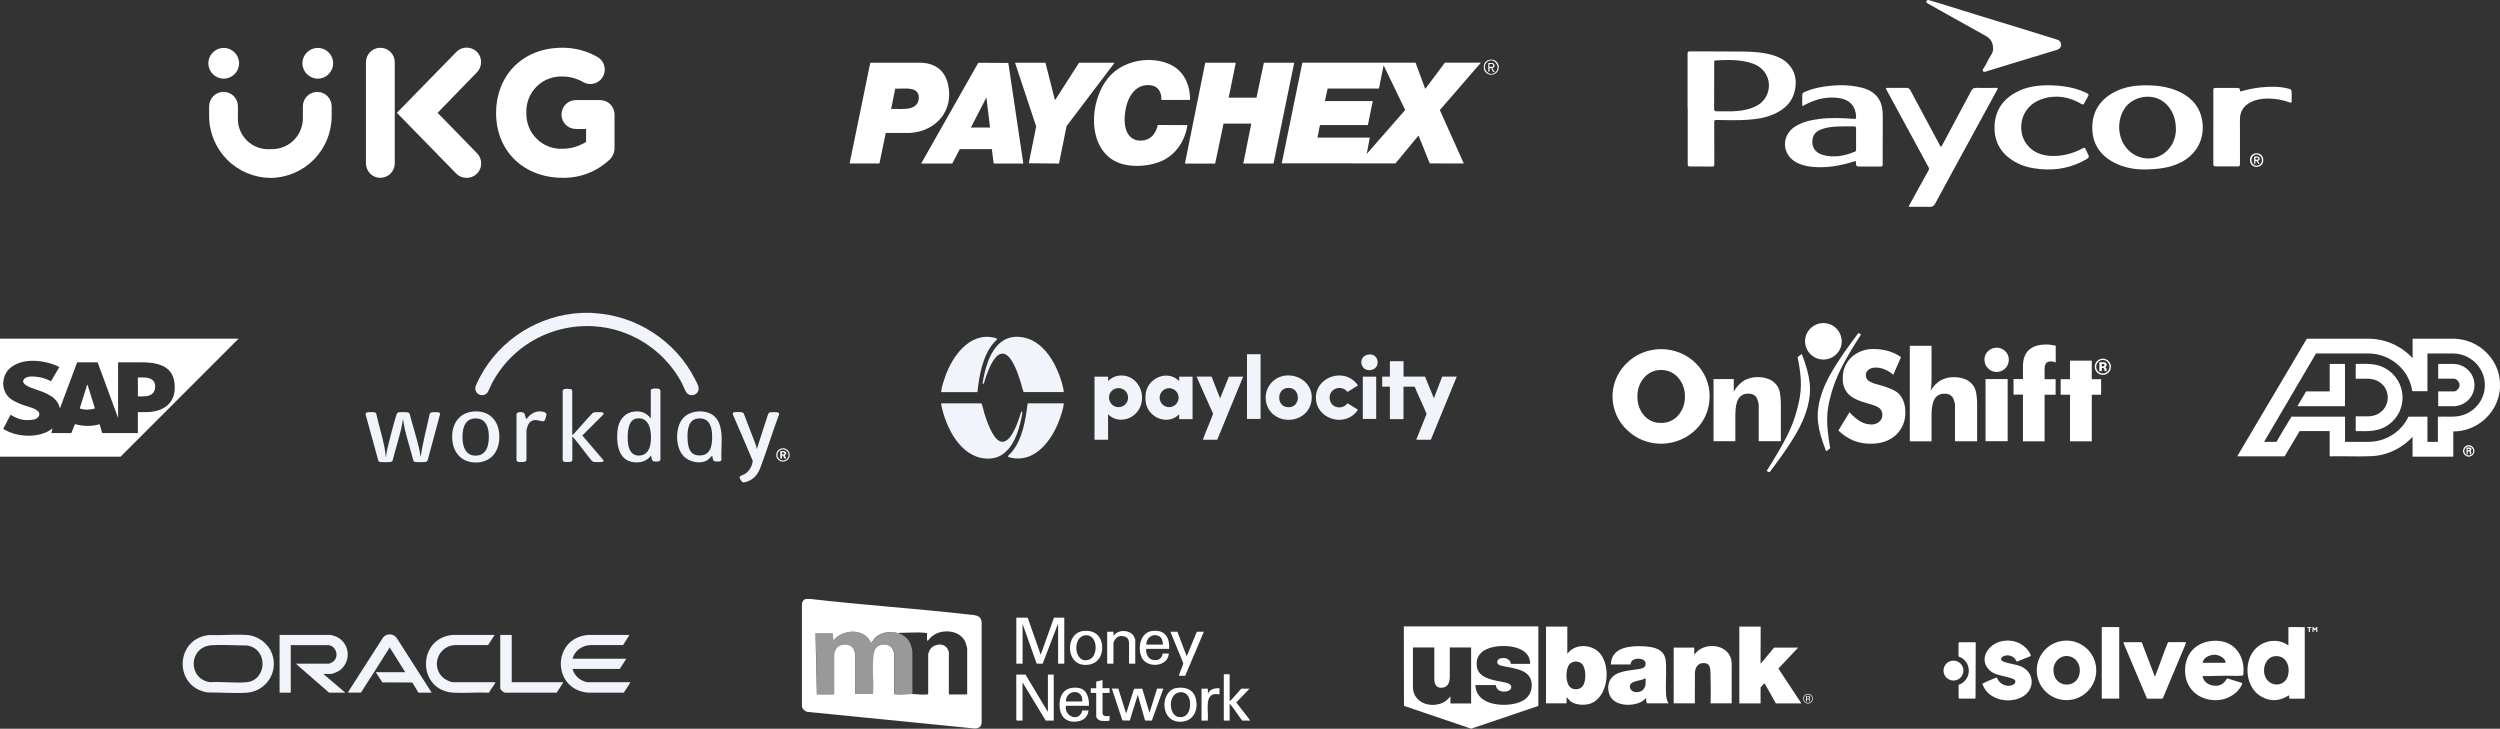 <svg xmlns="http://www.w3.org/2000/svg" xmlns:xlink="http://www.w3.org/1999/xlink" id="Layer_2" data-name="Layer 2" viewBox="0 0 540.08 157.43"><rect x="0" y="0" width="540.08" height="157.43" fill="#333333" stroke="none"/><defs><style>      .cls-1 {        fill: none;      }      .cls-2 {        fill-rule: evenodd;      }      .cls-2, .cls-3, .cls-4 {        fill: #fff;      }      .cls-5 {        fill: #f1f4fa;      }      .cls-3 {        opacity: .5;      }      .cls-6 {        clip-path: url(#clippath);      }    </style><clipPath id="clippath"><rect class="cls-1" x="419.87" y="135.46" width="80.75" height="15.85"></rect></clipPath></defs><g id="Layer_1-2" data-name="Layer 1"><g><g><g><path class="cls-4" d="M100.79,38.42c-.42,0-.83-.08-1.22-.24-.39-.16-.73-.4-1.03-.7l-12.8-13.11,12.8-13.1c.43-.46.99-.78,1.6-.91.61-.14,1.25-.08,1.84.15.58.23,1.08.64,1.43,1.16.35.52.53,1.14.52,1.77,0,.82-.33,1.6-.9,2.19l-8.49,8.74,8.49,8.71c.44.44.74,1,.86,1.61.12.61.06,1.24-.18,1.82-.24.57-.65,1.06-1.17,1.4-.52.34-1.13.52-1.75.51h0Z"></path><path class="cls-4" d="M82.17,38.42c-.83,0-1.62-.33-2.2-.91-.58-.59-.91-1.38-.91-2.21V13.44c0-.83.33-1.62.91-2.21.58-.59,1.38-.91,2.2-.91s1.62.33,2.2.91c.58.59.91,1.38.91,2.21v21.85c0,.83-.33,1.62-.91,2.21s-1.38.91-2.2.91Z"></path><path class="cls-4" d="M121.54,38.41c-8.12,0-14.37-5.48-14.37-14.05,0-7.68,5.36-14.05,14.37-14.05,2.63,0,5.21.68,7.5,1.98.61.34,1.09.87,1.36,1.51.27.64.32,1.35.14,2.03-.18.67-.58,1.27-1.13,1.69-.55.42-1.23.64-1.93.63-.55-.02-1.09-.17-1.56-.45-1.29-.74-2.74-1.14-4.22-1.17-1.05-.07-2.1.09-3.09.45-.99.37-1.88.94-2.64,1.67-.75.74-1.34,1.62-1.73,2.6-.39.98-.57,2.03-.53,3.08-.04,1.05.14,2.1.53,3.08.39.98.98,1.86,1.73,2.6.75.74,1.65,1.3,2.64,1.67.99.37,2.04.52,3.09.45,1.74-.03,3.44-.54,4.91-1.48v-2.79h-2.2c-.83,0-1.62-.33-2.2-.91-.58-.59-.91-1.38-.91-2.21s.33-1.62.91-2.21c.58-.59,1.38-.91,2.2-.91h5.24c.83,0,1.62.33,2.2.91.58.59.91,1.38.91,2.21v7.23c0,.46-.09.93-.27,1.35-.18.43-.44.82-.77,1.14-2.75,2.6-6.4,4.02-10.18,3.95Z"></path><path class="cls-4" d="M48.33,16.99c1.83,0,3.32-1.49,3.32-3.32s-1.49-3.32-3.32-3.32-3.32,1.49-3.32,3.32,1.49,3.32,3.32,3.32Z"></path><path class="cls-4" d="M68.65,16.99c1.83,0,3.32-1.49,3.32-3.32s-1.49-3.32-3.32-3.32-3.32,1.49-3.32,3.32,1.49,3.32,3.32,3.32Z"></path><path class="cls-4" d="M58.49,38.42c-3.53,0-6.91-1.41-9.4-3.9-2.49-2.5-3.9-5.88-3.91-9.41v-2.14c0-.83.33-1.62.91-2.21.58-.59,1.38-.91,2.2-.91.83,0,1.62.33,2.2.91.58.59.91,1.38.91,2.21v2.22c-.07.94.06,1.89.39,2.77.33.89.84,1.69,1.51,2.36.67.67,1.47,1.18,2.35,1.51.88.33,1.83.46,2.77.39.93.04,1.86-.11,2.74-.44s1.66-.85,2.32-1.51c.66-.66,1.18-1.45,1.51-2.33.34-.87.49-1.81.44-2.74v-2.22c0-.83.33-1.62.91-2.21.58-.59,1.38-.91,2.2-.91.83,0,1.62.33,2.2.91.58.59.91,1.38.91,2.21v2.14c0,3.51-1.4,6.88-3.86,9.37-2.47,2.49-5.82,3.91-9.32,3.95h0Z"></path></g><g><path class="cls-4" d="M364.57,23.42c0-3.93,0-7.86,0-11.79,0-.4.09-.53.51-.53,3.79.02,7.59,0,11.39.04,2.21.02,4.41.14,6.55.79,1.25.38,2.41.94,3.32,1.91,1.58,1.67,1.87,3.68,1.38,5.83-.57,2.47-2.26,3.99-4.49,4.98-1.74.77-3.58,1.07-5.46,1.21-2.32.18-4.65.09-6.97.06-.39,0-.47.11-.47.48.01,3.01,0,6.03.02,9.05,0,.4-.07.54-.51.53-1.53-.03-3.06,0-4.59-.01-.56,0-.65-.09-.65-.66,0-3.96,0-7.92,0-11.88h0ZM370.31,18.52c0,1.63.02,3.27-.01,4.9,0,.46.11.64.58.63,1.08-.02,2.16.03,3.24,0,1.4-.04,2.78-.2,4.12-.65,1.13-.38,2.15-.94,2.88-1.91,2.04-2.73.93-6.48-2.29-7.69-2.67-1-5.45-.88-8.22-.75-.33.02-.29.22-.29.43,0,1.68,0,3.36,0,5.04h0Z"></path><path class="cls-4" d="M462.84,36.6c-1.56,0-3.97-.34-6.19-1.51-3.02-1.6-4.66-4.11-4.65-7.54,0-3.31,1.54-5.82,4.42-7.47,2.27-1.3,4.76-1.66,7.33-1.65,2.56.02,5.06.38,7.37,1.55,2.47,1.25,4.11,3.16,4.61,5.95.69,3.88-1.09,7.39-4.64,9.17-2.31,1.15-4.79,1.5-8.25,1.51ZM470.06,28.15c.02-1.73-.3-2.98-.94-4.15-2.4-4.36-7.79-3.63-9.9-.9-1.78,2.31-1.91,5.95-.18,8.43,1.94,2.8,5.71,3.56,8.37,1.66,1.86-1.33,2.58-3.24,2.66-5.05h0Z"></path><path class="cls-4" d="M419.34,31.76c.15-.25.29-.5.42-.74,2.03-3.79,4.07-7.58,6.09-11.39.25-.47.54-.67,1.09-.65,1.44.04,2.88.02,4.32,0,.35,0,.38.08.22.37-3.2,5.85-6.4,11.71-9.59,17.57-1.28,2.34-2.56,4.68-3.82,7.04-.27.51-.58.75-1.19.73-1.36-.04-2.73-.01-4.1-.01-.51,0-.51,0-.27-.43,1.38-2.49,2.75-4.99,4.13-7.48.13-.23.12-.39,0-.61-2.99-5.49-5.97-10.99-8.95-16.49-.38-.69-.38-.69.43-.69,1.23,0,2.46.02,3.69,0,.43,0,.69.14.89.52,2.09,3.92,4.19,7.83,6.29,11.74.09.17.15.36.35.51h0Z"></path><path class="cls-4" d="M406.72,29.93c0,1.86,0,3.72,0,5.58,0,.35-.07.47-.44.46-1.56-.02-3.12,0-4.68,0-.53,0-.63-.11-.64-.63-.01-.6,0-.59-.59-.41-2.9.91-5.86,1.41-8.91,1.11-1.19-.12-2.34-.39-3.4-.96-3.16-1.71-3.29-5.86-.23-7.76,1.59-.99,3.37-1.39,5.2-1.62,2.47-.31,4.94-.21,7.41-.02.39.03.55,0,.54-.47-.08-2.24-1.37-3.7-3.76-4.03-2.28-.32-4.45.12-6.52,1.08-.37.17-.73.36-1.08.55-.22.12-.29.06-.28-.18,0-.71,0-1.41,0-2.12,0-.34.21-.51.48-.63,1.31-.58,2.69-.94,4.1-1.15,2.77-.41,5.53-.49,8.27.21,1.6.41,2.99,1.17,3.83,2.69.57,1.03.7,2.16.71,3.31,0,1.67,0,3.33,0,5h0ZM400.97,30.02h0c0-.75-.02-1.5,0-2.25,0-.34-.07-.47-.44-.47-1.2,0-2.4-.04-3.6.03-1.21.07-2.43.18-3.57.65-.91.37-1.59.96-1.78,1.98-.32,1.72.51,3.05,2.27,3.53,2.38.64,4.66.19,6.89-.74.22-.09.23-.24.23-.43,0-.76,0-1.53,0-2.3h0Z"></path><path class="cls-4" d="M442.53,18.42c2.87.04,5.55.41,8.08,1.59.68.32.71.39.35,1.03-.24.43-.5.86-.73,1.3-.14.27-.24.31-.53.14-2.71-1.58-5.59-2.1-8.6-1.07-4.77,1.62-5.38,6.79-3.39,9.59,1.34,1.87,3.27,2.61,5.49,2.69,2.39.08,4.64-.52,6.74-1.65.38-.2.5-.13.65.23.16.4.36.79.56,1.18.2.38.11.62-.26.85-3.16,1.9-6.59,2.58-10.24,2.22-1.88-.18-3.7-.61-5.36-1.56-2.94-1.68-4.48-4.2-4.41-7.6.08-3.43,1.77-5.91,4.78-7.49,2.18-1.15,4.55-1.45,6.87-1.45h0Z"></path><path class="cls-4" d="M430.57,10.39c-.04-1.25-.56-2.06-1.51-2.59-4.14-2.31-8.28-4.62-12.41-6.93-.09-.05-.17-.12-.27-.17-.21-.11-.27-.28-.18-.49.09-.21.29-.25.49-.19.46.13.92.27,1.38.41,3.2.99,6.4,1.98,9.6,2.97,4.33,1.33,8.67,2.66,13.01,4,1.24.38,2.49.77,3.73,1.16.55.17.86.58.86,1.12,0,.53-.35.93-.9,1.09-3.34,1.01-6.67,2.03-10.01,3.04-1.8.55-3.61,1.1-5.41,1.66-.2.06-.38.1-.54-.07-.17-.19-.07-.38.04-.54.4-.61.77-1.25,1.06-1.9.41-.87,1.19-1.63,1.06-2.57h0Z"></path><path class="cls-4" d="M478.15,27.38c0-2.64,0-5.28,0-7.92,0-.38.11-.48.48-.47,1.54.02,3.09.02,4.64,0,.39,0,.65.09.64.54,0,.35.22.2.37.16,1.29-.36,2.59-.64,3.92-.79,2.04-.22,4.07-.28,6.08.22.75.19.79.25.79,1,0,.58-.01,1.17,0,1.75.01.31-.05.38-.37.27-1.55-.56-3.15-.87-4.8-.85-1.27.01-2.51.2-3.66.78-1.53.77-2.35,1.98-2.34,3.73.01,3.2,0,6.39.01,9.58,0,.44-.08.59-.56.58-1.51-.04-3.03-.01-4.55-.01-.55,0-.65-.1-.65-.66,0-2.64,0-5.28,0-7.92h0Z"></path><path class="cls-4" d="M487.52,33.11c.85,0,1.45.64,1.43,1.51-.01.84-.62,1.44-1.46,1.44-.84,0-1.43-.63-1.43-1.51,0-.84.62-1.45,1.45-1.44ZM486.4,34.59c0,.71.46,1.2,1.11,1.2.64,0,1.12-.51,1.13-1.2.01-.65-.5-1.2-1.13-1.22-.62-.01-1.12.54-1.11,1.22h0Z"></path><path class="cls-4" d="M488.13,35.4c-.32.09-.35-.21-.48-.36-.09-.11-.11-.32-.31-.27-.18.04-.09.22-.11.35-.02.12.06.31-.16.29-.17-.01-.11-.19-.11-.29,0-.28-.02-.57,0-.85.01-.16-.14-.45.18-.46.33,0,.72-.14.95.21.15.23.12.5-.17.65-.18.09-.08.18-.03.28.08.14.21.25.22.44h0ZM487.5,34.04c-.19-.02-.27.05-.27.25,0,.22.14.23.3.21.17-.02.36-.03.34-.25-.01-.23-.22-.19-.37-.21h0Z"></path></g><g><path class="cls-4" d="M323.78,14.37c0,.07,0,.19,0,.26-.2,2.15-3.41,1.98-3.23-.32.14-1.9,3.02-1.96,3.23.06ZM321.2,13.45c-1.26,1.26.53,3.4,1.87,2.15,1.35-1.27-.54-3.47-1.87-2.15Z"></path><path class="cls-4" d="M319.91,13.55l-8.86,10.23,5.18,11.54-7.36-.02-2.42-6.03-4.98,6.03-24.57-.02,4.45-21.74h24.46s2.07,5.63,2.07,5.63l.11-.08,4.15-5.55h7.77ZM286.23,21.84h10.33l-1.05,5.18h-10.36s-.53,2.7-.53,2.7h11.3l-.66,3.53,8.31-9.49-4.67-9.66-1,5.03h-11.09l-.59,2.71h0Z"></path><path class="cls-4" d="M266.97,13.55l-1.54,7.55h6.01l1.6-7.55h6.55l-4.47,21.78h-6.53s1.73-8.63,1.73-8.63h-5.99l-1.82,8.64h-6.53l4.39-21.78h6.61Z"></path><path class="cls-4" d="M191.35,28.72l-1.36,6.6h-6.45s4.47-21.77,4.47-21.77h10.98c2.94.12,5.05,1.57,5.77,4.48,1.43,5.77-2.45,10.32-8.17,10.69h-5.24ZM193.4,19.14l-.89,4.41c1.65-.12,4.47.42,5.59-1.1.49-.67.56-1.96-.01-2.6-.97-1.09-3.38-.61-4.69-.71h0Z"></path><path class="cls-4" d="M250.89,21.58c.09-1.72-.72-3.06-2.53-3.19-4.16-.31-5.56,4.67-5.39,7.98.12,2.41,1.37,4.33,4.03,3.96,1.78-.25,2.77-1.67,3.11-3.33l6.42.03c-.5,3.23-2.33,6.17-5.31,7.63-2.37,1.16-5.79,1.48-8.36.88-8.51-1.99-7.92-14.53-2.65-19.58,3.12-2.98,8.36-3.83,12.32-2.15,3.2,1.37,4.57,4.41,4.56,7.78h-6.2Z"></path><path class="cls-4" d="M221.09,35.33h-6.42s-.4-3.11-.4-3.11h-6.83s-.13.06-.13.06l-1.59,3.05h-6.72s12.34-21.77,12.34-21.77l6.49.04,3.24,21.74ZM213.88,27.55l-.79-6.5-3.34,6.5h4.13Z"></path><path class="cls-4" d="M225.85,13.55l2.06,8.11,5.2-8.11h7.68l-10.37,13.68-1.64,8.1-6.53-.06,1.6-7.95-4.57-13.77h6.57Z"></path><path class="cls-4" d="M321.78,15.46h-.26v-1.81s.03-.04.06-.05c.04-.02.83.02.89.04.38.09.51.51.32.83-.09.16-.22.15-.36.21-.04.02-.06-.02-.05.06l.53.81c-.1,0-.23.03-.32-.03-.12-.09-.37-.67-.47-.82h-.33s0,.78,0,.78h0ZM321.78,14.45h.54c.21,0,.37-.34.22-.52-.02-.02-.17-.11-.19-.11h-.58v.64Z"></path></g></g><g><g><path class="cls-4" d="M18.92,83.14l1.59,5.1c-1.13.34-2.27.34-3.28,0l1.59-5.1h.11Z"></path><path class="cls-4" d="M33.53,83.48c0,1.59-1.13,2.15-2.61,2.15h-1.13v-4.08h1.13c1.47,0,2.61.45,2.61,1.93Z"></path><path class="cls-4" d="M0,73.17v25.48h26.05l25.48-25.48H0ZM31.37,89.03h-1.59v4.53h-7.7l-.57-1.93c-1.7.57-3.62.45-5.32,0l-.79,1.93h-4.3l.23-1.02c-1.25,1.13-3.51,1.59-4.98,1.59-2.15,0-3.96-.45-5.66-1.47l1.59-3.06c1.7,1.02,2.83,1.25,4.19,1.13.79,0,1.93-.23,2.04-1.25,0-.79-1.13-1.25-2.61-1.7-1.13-.34-2.38-.79-3.4-1.47-1.25-.91-1.81-2.04-1.81-3.62.11-1.13.45-2.15,1.25-2.94,1.13-1.13,2.94-1.81,5.1-1.81,1.81,0,4.08.45,5.78,1.36l-1.81,3.06c-1.81-.91-2.72-.91-3.74-1.02-1.47-.11-2.27.45-2.27,1.02,0,.79,1.47,1.36,2.83,1.81,2.04.68,4.64,1.59,5.1,4.08l3.74-9.97h4.42l4.42,12.01v-12.01h5.1c4.87,0,7.14,1.59,7.14,5.44,0,3.4-2.38,5.32-6.34,5.32Z"></path></g><g><path class="cls-2" d="M397.74,74.76c-.59,2.11-2.77,3.35-4.88,2.77-2.08-.57-3.33-2.73-2.78-4.82.59-2.11,2.77-3.35,4.88-2.77,2.08.57,3.33,2.73,2.78,4.82ZM389.24,76.47c1.91,4.9,2.22,7.88,1.23,11.52-1.02,3.73-3.01,7.15-8.18,14.04l-.64-.27c4.25-6.84,5.5-9.35,6.53-13.13,1.11-4.07,1.16-6.52.16-11.48l.9-.68h0ZM402.07,72.21c-4.03,6.29-5.45,9.17-6.56,13.2-1.02,3.75-1.04,5.99-.13,11.42l-.87.67c-1.95-4.97-2.27-7.82-1.27-11.5.98-3.59,3.14-7.28,8.22-14.05l.6.28h.01Z"></path><path class="cls-2" d="M358.86,91.37c1.4.03,2.75-.56,3.67-1.62.99-1.14,1.51-2.59,1.46-4.09.05-1.5-.48-2.97-1.47-4.09-.91-1.06-2.26-1.66-3.65-1.64-1.4-.03-2.75.56-3.67,1.63-.99,1.14-1.51,2.59-1.46,4.09-.05,1.5.45,2.97,1.43,4.11.94,1.06,2.28,1.66,3.69,1.6ZM369.32,85.65c.03,2.73-1.07,5.33-3.03,7.21-3.05,2.93-7.54,3.79-11.45,2.22-1.26-.51-2.4-1.26-3.38-2.22-3.98-3.78-4.16-10.07-.37-14.07.12-.13.25-.25.37-.37.96-.96,2.11-1.71,3.38-2.22,2.58-1.04,5.46-1.04,8.04,0,1.27.51,2.43,1.26,3.41,2.22,1.96,1.88,3.06,4.5,3.05,7.21h-.01ZM370.18,95.32v-13.43h4.37v2.73c.52-.98,1.27-1.79,2.19-2.39.91-.52,1.94-.79,2.98-.76.8-.01,1.59.13,2.34.41,1.26.47,2.18,1.54,2.43,2.85.17.96.25,1.92.23,2.9v7.68h-4.78v-7.19c.07-.82-.12-1.63-.53-2.34-.4-.51-1.04-.79-1.68-.73-.87-.07-1.7.35-2.16,1.08-.45.72-.68,1.91-.68,3.54v5.64h-4.69ZM399.54,89.03c.67.79,1.47,1.47,2.35,2,.69.43,1.5.65,2.31.67.64.03,1.26-.17,1.76-.57.44-.35.69-.88.69-1.44.04-.56-.19-1.11-.6-1.5-.4-.35-1.3-.71-2.7-1.08-1.92-.51-3.27-1.19-4.06-2-.83-.92-1.26-2.15-1.19-3.39-.05-1.72.63-3.38,1.88-4.56,1.34-1.2,3.09-1.83,4.88-1.76,1.04,0,2.07.15,3.07.43.98.29,1.91.73,2.75,1.31l-1.67,3.82c-.56-.48-1.19-.88-1.87-1.16-.6-.25-1.24-.39-1.9-.39-.56-.03-1.11.13-1.56.45-.39.27-.61.71-.6,1.18-.01.45.17.88.53,1.18.61.41,1.31.69,2.04.84.07.01.15.04.24.07,2.18.59,3.61,1.23,4.3,1.92.47.49.83,1.08,1.06,1.72.25.72.37,1.47.36,2.23.08,1.88-.67,3.7-2.04,4.98-1.36,1.26-3.18,1.88-5.46,1.88-1.27.01-2.54-.21-3.73-.69-1.2-.52-2.3-1.26-3.23-2.16l2.4-3.95h-.03ZM412.58,95.32v-20.61h4.69v7.23c0,.48-.01.92-.04,1.34-.03.41-.07.77-.12,1.11.51-.91,1.23-1.67,2.11-2.2.88-.49,1.9-.73,2.9-.71.8-.01,1.59.13,2.34.41,1.26.47,2.18,1.54,2.43,2.85.17.96.25,1.92.23,2.9v7.68h-4.78v-7.19c.07-.82-.12-1.63-.53-2.34-.4-.51-1.04-.79-1.7-.73-.87-.07-1.7.36-2.16,1.1-.45.72-.68,1.91-.68,3.54v5.64h-4.69.01ZM428.94,95.32h4.78v-13.43h-4.78v13.43ZM428.7,77.7c0-.69.27-1.36.77-1.83,1.04-1,2.69-1.02,3.74,0,.49.48.77,1.15.76,1.84,0,1.46-1.16,2.65-2.62,2.65h-.03c-.69,0-1.36-.28-1.84-.79-.51-.48-.79-1.16-.77-1.86h-.01ZM437.02,95.31v-10.07h-2.03v-3.35h2.03v-2.75c0-1.56.43-2.74,1.28-3.53.86-.79,2.14-1.19,3.85-1.19.29,0,.57.03.87.07.33.04.69.11,1.08.19v3.62c-.2-.08-.39-.13-.6-.17-.16-.04-.33-.05-.51-.05-.37-.03-.73.12-.98.4-.24.39-.35.84-.31,1.3v2.14h2.38v3.35h-2.38v10.07h-4.69Z"></path><path class="cls-2" d="M447.19,95.34v-10.07h-2.02v-3.35h2.02v-4.01h4.7v4.01h2.02v3.35h-2.02v10.07h-4.7Z"></path><path class="cls-2" d="M454.46,78.64c-.09-.03-.2-.04-.29-.04h-.12v.56h.2c.09,0,.2-.01.28-.07.07-.05.11-.15.09-.23,0-.11-.07-.19-.16-.23h0ZM453.53,80.19v-1.94h.94c.13,0,.27.04.39.11.17.09.27.27.25.47,0,.13-.04.27-.13.35-.09.08-.21.12-.33.13.09.01.19.05.28.11.12.11.19.27.17.43v.23s0,.04.01.05v.05h-.47c-.01-.09-.03-.17-.03-.27,0-.08,0-.16-.03-.24-.03-.07-.08-.12-.15-.15-.05-.01-.12-.03-.17-.03h-.21v.68h-.52ZM453.27,78.21c-.56.56-.56,1.48,0,2.04.55.56,1.46.57,2.02.01h.01c.56-.57.56-1.5,0-2.06-.55-.56-1.44-.59-2-.04l-.04.04h.01ZM455.51,80.48c-.68.68-1.79.67-2.47-.01-.32-.33-.51-.77-.51-1.24s.19-.95.55-1.27c.32-.31.76-.48,1.2-.48.96,0,1.75.79,1.75,1.75,0,.47-.19.94-.52,1.26h0Z"></path></g><g><path class="cls-4" d="M512.09,73.17l1.23.11c3.01.39,5.84,1.86,7.88,4.1v-4.2h9.14l.89.08c4.41.54,8.13,4.06,8.76,8.47l.08.76v1.4l-.09.78c-.69,4.84-5.1,8.58-9.99,8.53v5.45s-8.8,0-8.8,0v-4.28c-2.05,2.23-4.88,3.72-7.91,4.1-.4.05-.79.06-1.19.08-2.89.12-5.83-.04-8.72.03-.03,0-.09-.02-.09-.04v-5.41h-6.49l-3.21,5.4-.06.05h-10.04s-.14-.02-.14-.02v-.03l15-25.35h13.73ZM524.4,84.51h-3.26c-.07-.18-.08-.4-.12-.6-.92-4.37-4.79-7.45-9.25-7.55h-11.44c-3.65,6.25-7.35,12.47-11,18.72-.07.12-.15.25-.2.38h2.65c1.07-1.83,2.15-3.65,3.26-5.45h11.56v5.45h5.13c.49-.03.98-.06,1.47-.13,3.06-.49,5.8-2.51,7.1-5.32h4.1v5.45h2.26v-5.45c1.79-.07,3.66.21,5.39-.33,2.2-.69,3.96-2.52,4.54-4.75,1.13-4.39-2.19-8.52-6.65-8.57h-5.54v8.15Z"></path><path class="cls-4" d="M533.56,98.65h-.47c-.2-.1-.37-.15-.55-.3-.62-.52-.59-1.41.04-1.91,1.13-.89,2.63.62,1.68,1.76-.19.23-.44.33-.71.44ZM533.27,96.46c-.52.04-.94.52-.9,1.04.06.76.87,1.12,1.5.73.84-.52.34-1.83-.6-1.77Z"></path><path class="cls-4" d="M508.9,78.66s.06-.04.09-.04c2.29-.01,4.32-.2,6.37.98,4.6,2.65,4.96,9.11.6,12.18-2.17,1.53-4.42,1.39-6.96,1.35-.03,0-.09-.02-.09-.04v-3.11s.06-.05.09-.04c1.64-.07,3.34.28,4.82-.57,2.55-1.48,2.71-5.11.29-6.79-1.56-1.08-3.32-.69-5.11-.76-.03,0-.09-.02-.09-.04v-3.11Z"></path><path class="cls-4" d="M526.73,87.75v-3.19h3.39c.58,0,1.18-.68,1.23-1.23.06-.71-.55-1.52-1.28-1.52h-3.34v-3.19h3.49c2.02.11,3.78,1.56,4.23,3.53.63,2.79-1.35,5.4-4.17,5.6h-3.54Z"></path><polygon class="cls-4" points="506.59 78.62 506.59 87.75 496.31 87.75 498.19 84.56 503.29 84.56 503.29 78.66 503.33 78.62 506.59 78.62"></polygon><path class="cls-4" d="M533.57,96.68c.38.06.48.56.12.74.22.1.14.33.16.52,0,.07.06.14.05.22-.47.06-.28-.2-.35-.46-.06-.2-.28-.2-.45-.19v.65h-.26v-1.48c.22.03.53-.04.74,0ZM533.09,97.25c.62.07.62-.38,0-.31v.31Z"></path></g><g><path class="cls-5" d="M170.61,98.28c0,.8-.65,1.45-1.46,1.45s-1.46-.65-1.46-1.45.65-1.45,1.46-1.45,1.46.65,1.46,1.45ZM170.36,98.28c0-.66-.54-1.2-1.2-1.2s-1.2.54-1.2,1.2.54,1.2,1.2,1.2,1.2-.54,1.2-1.2Z"></path><path class="cls-5" d="M127.97,67.62c9.38.41,17.98,5.97,22.19,14.32.22.43.67,1.28.74,1.72.29,1.65-1.94,2.41-2.75.92-.32-.59-.57-1.28-.89-1.9-3.18-5.98-8.99-10.35-15.64-11.74-10.15-2.12-20.47,2.68-25.3,11.79-.31.59-.55,1.25-.86,1.82-.88,1.63-3.33.63-2.66-1.23.23-.62.65-1.41.96-2,4.29-8.03,12.74-13.31,21.87-13.72.72-.03,1.6-.03,2.32,0Z"></path><path class="cls-5" d="M140.59,90.45v-6.2s.11-.14.13-.16c.24-.2,1.32-.19,1.62-.09.18.06.29.2.33.39v14.95c-.06.11-.13.22-.23.28-.18.1-.84.1-1.07.08-.68-.08-.53-.82-.75-1.29-.95,1.43-2.84,1.73-4.42,1.3-2.82-.77-3.07-4.45-2.78-6.85.24-2.05,1.46-3.68,3.59-3.95,1.47-.19,2.75.31,3.59,1.53ZM137.65,90.38c-2.07.23-2.11,3.27-2.03,4.83s.6,3.31,2.56,3.2c1.7-.1,2.28-1.57,2.41-3.05.19-2.03-.16-5.28-2.94-4.97Z"></path><path class="cls-5" d="M169.36,97.45c.35.04.64.3.45.67-.06.11-.25.22-.25.25-.02.1.28.57.32.69-.11-.02-.34.04-.43-.02s-.26-.6-.29-.62c-.04-.03-.15,0-.21,0v.64h-.39v-1.61c.25.02.56-.03.8,0ZM168.95,98.16c.69.09.68-.54,0-.46v.46Z"></path><path class="cls-5" d="M123.64,93.98s.27-.21.3-.25c1.4-1.47,2.68-3.06,4.1-4.52.18-.12.41-.15.62-.16.35-.02,1.02-.04,1.36,0,.3.03.5.3.27.55l-4.44,4.43-.03.07,4.58,5.36c-.02.2-.14.31-.34.34-.38.04-1.37.04-1.75,0s-.58-.4-.8-.66c-1.26-1.53-2.45-3.28-3.76-4.75-.03-.03-.06-.08-.11-.09v5.16s-.17.22-.22.25c-.21.13-1.04.11-1.31.09s-.47-.12-.55-.38v-14.93c0-.19.12-.34.29-.42.27-.11,1.32-.11,1.57.05.05.03.2.18.2.23v9.63Z"></path><g><path class="cls-5" d="M163.48,97.05l2.29-7.09c.12-.31.16-.75.54-.86.29-.08,1.55-.1,1.8.02.2.1.24.24.18.45-1.42,3.79-2.59,7.67-4.02,11.45-.61,1.61-1.53,2.68-3.26,3.14-.29.08-.55.1-.77-.14-.05-.06-.4-.6-.42-.65-.18-.6.42-.65.79-.82,1.14-.51,1.88-1.78,2.01-2.99-1.39-3.34-2.86-6.65-4.28-9.98-.16-.36.12-.51.44-.55s1.34-.04,1.61.07c.11.04.24.14.29.24l2.57,6.69c.1.33.2.66.23,1Z"></path><path class="cls-5" d="M153.86,98.41c-.55.6-.98,1.11-1.8,1.33-1.45.4-3.28-.08-4.34-1.15-1.88-1.91-1.92-6.24-.16-8.24,1.31-1.48,3.75-1.84,5.55-1.15,3.86,1.48,2.52,6.98,2.74,10.15-.03.18-.24.31-.41.34-.24.03-.93.03-1.14-.07-.36-.18-.32-.87-.45-1.21ZM151.06,90.39c-2.39.05-2.59,2.47-2.53,4.33.07,1.97.49,3.84,2.91,3.66s2.48-2.91,2.38-4.7-.76-3.34-2.76-3.29Z"></path></g><g><path class="cls-5" d="M79.04,89.27c.11-.08.2-.19.34-.21.29-.04,1.09-.03,1.39,0,.24.02.41.08.51.31.53,2.46,1.35,4.94,1.81,7.41.12.64.17,1.29.25,1.93.09.03.04-.08.05-.13.1-.65.21-1.29.36-1.93.53-2.24,1.19-4.76,1.87-6.96.12-.38.2-.6.65-.64.35-.03,1.59-.04,1.88.06.15.05.28.15.35.29.62,2.43,1.41,4.82,1.99,7.26.17.7.26,1.4.39,2.11.43-3.18,1.3-6.27,1.96-9.4.11-.17.27-.28.48-.31.3-.04,1.01-.03,1.32,0,.26.02.39.12.44.38l-2.67,9.9c-.11.31-.26.44-.6.47-.48.04-1.65.06-2.11,0-.16-.02-.3-.11-.39-.26-.58-2.32-1.35-4.64-1.89-6.97-.16-.67-.25-1.34-.34-2.02-.07-.02-.07.19-.08.24-.1.66-.18,1.23-.34,1.88-.56,2.3-1.27,4.57-1.86,6.86-.11.17-.31.25-.51.27-.49.05-1.66.06-2.15,0-.21-.02-.37-.15-.43-.36l-2.7-9.82v-.36Z"></path><path class="cls-5" d="M102.35,88.89c3.9-.28,5.86,2.7,5.48,6.33-.26,2.52-1.79,4.39-4.38,4.66-2.93.31-5.18-1.35-5.66-4.24-.55-3.31.93-6.49,4.56-6.75ZM102.57,90.39c-2.45.14-2.75,2.69-2.64,4.65.09,1.53.73,3.23,2.49,3.38,2.86.23,3.3-2.5,3.16-4.73-.11-1.84-.95-3.41-3.01-3.29Z"></path><path class="cls-5" d="M117.65,90.86c-.08.08-.29.15-.4.15-.32,0-.86-.2-1.22-.25-1.56-.2-2.12,1-2.3,2.34v6.31c-.05.15-.16.26-.3.32-.21.09-1.07.09-1.33.07s-.53-.2-.52-.48v-9.79c.02-.56.83-.52,1.23-.48.72.07.59,1.02.89,1.5.66-.88,1.58-1.6,2.72-1.68.44-.03,1.57.07,1.65.64.01.11-.21.84-.26.99-.04.11-.08.27-.16.35Z"></path></g></g><g id="_2zjU7W.tif" data-name="2zjU7W.tif"><g><g><path class="cls-5" d="M221.16,84.69s-.09-.14-.11-.19c-.24-.64-.39-1.44-.6-2.11-.5-1.57-1.65-4.97-3.13-5.79-1.87-1.03-3.26,2.11-3.81,3.42-.39.93-.7,1.89-.98,2.86l-.22.03c-.09-.08.26-1.77.32-2.02.76-3.43,2.51-7.87,6.61-8.12,5.48-.33,8.79,5.2,10.11,9.79.09.32.52,1.86.45,2.07,0,.02-.04.07-.06.07h-8.57Z"></path><path class="cls-5" d="M229.74,87.13c.1.03.06.24.05.32-.12.97-.61,2.4-.95,3.33-1.52,4.11-5,9.02-10.03,8.18-.17-.03-.96-.18-1.02-.29-.02-.05-.03-.1-.02-.15.02-.12.58-.6.7-.75,2.44-2.79,3.09-7.09,3.54-10.64h7.72Z"></path><g><path class="cls-5" d="M211.98,87.13s.09.11.11.15c.22.51.37,1.4.55,1.98.51,1.62,1.7,5.22,3.26,6.01,1.35.68,2.42-.88,2.98-1.89.77-1.38,1.25-2.89,1.73-4.39.11-.13.25-.1.25.08,0,.45-.26,1.5-.37,1.98-.76,3.38-2.51,7.75-6.55,8.01-5.74.37-9.1-5.65-10.33-10.45-.06-.24-.33-1.26-.28-1.41,0-.02.04-.07.06-.07h8.57Z"></path><path class="cls-5" d="M203.4,84.69c-.08-.03-.07-.16-.06-.23.07-.82.57-2.31.86-3.12,1.52-4.33,5.25-9.65,10.57-8.39.16.04.66.12.63.32-.02.14-.54.58-.67.73-2.44,2.78-3.15,6.98-3.57,10.6l-.06.11h-7.7Z"></path></g></g><g><g><g><path class="cls-5" d="M277.83,81.12c3.46-.28,6.33,2.59,5.37,6.06-1.24,4.49-7.84,4.75-9.47.42-1.13-2.99.93-6.22,4.1-6.48ZM278.04,83.82c-2.24.3-2.24,3.78-.08,4.12,3.25.5,3.17-4.54.08-4.12Z"></path><path class="cls-5" d="M293.32,88.49c.06.11-.45.68-.55.78-2.92,2.96-8.36,1.03-8.5-3.21s5.19-6.5,8.29-3.73c.16.15.68.69.75.87.02.05.03.07-.02.11l-2.17,1.36s-.32-.32-.39-.38c-1.29-1.04-3.35-.3-3.48,1.42-.14,1.95,1.95,2.98,3.47,1.81.09-.07.37-.39.44-.38l2.17,1.35Z"></path></g><g><g><path class="cls-5" d="M239.38,89.49v5.51h-2.93v-13.63h2.93v.96c.62-.63,1.4-1.07,2.3-1.18,3.64-.45,5.95,3.37,4.7,6.62-1.07,2.79-4.79,3.96-7,1.73ZM243.7,85.9c0-1.14-.92-2.06-2.06-2.06s-2.06.92-2.06,2.06.92,2.06,2.06,2.06,2.06-.92,2.06-2.06Z"></path><path class="cls-5" d="M254.74,82.33v-.96h2.89v9.18h-2.82s-.07-.06-.07-.07v-.98c-2.32,2.35-6.23.97-7.11-2.05-.26-.91-.24-2.29.05-3.19.93-2.94,4.82-4.26,7.06-1.92ZM254.62,85.91c0-1.13-.92-2.05-2.05-2.05s-2.05.92-2.05,2.05.92,2.05,2.05,2.05,2.05-.92,2.05-2.05Z"></path></g><g><path class="cls-5" d="M261.74,81.37l1.84,4.68,1.9-4.68h3.08l-5.6,13.63h-3.11c.69-1.88,1.52-3.72,2.22-5.61l-3.58-8.03h3.24Z"></path><rect class="cls-5" x="269.39" y="76.52" width="2.93" height="13.98"></rect></g></g></g><g><path class="cls-5" d="M303.21,78.04v3.32h4.64l1.92,4.68,1.79-4.68h3.15l-5.6,13.63h-3.15l2.23-5.57c-.8-1.98-1.76-3.9-2.58-5.88h-2.41v6.93s-.06.07-.07.07h-2.8s-.07-.06-.07-.07v-6.93h-1.66v-2.18h1.66v-3.26s.06-.07.07-.07h2.87Z"></path><g><rect class="cls-5" x="294.41" y="81.37" width="2.89" height="9.13"></rect><path class="cls-5" d="M295.89,76.57c2-.09,2.42,2.89.41,3.34-2.52.57-3.19-3.21-.41-3.34Z"></path></g></g></g></g></g></g><g><g class="cls-6"><g><path class="cls-4" d="M494.54,150.18s-.51.29-.59.33c-1.85,1.01-3.68,1-5.51-.07-3.24-1.89-3.81-7-1.56-9.86,1.46-1.86,4.16-2.69,6.38-1.75.32.13.54.22.99.54.04.03.08.02.12.02v-3.87s.1-.06.1-.06l3.36.02.07.09v15.25c-.03.07-.09.11-.17.11h-2.95c-.08,0-.25-.03-.25-.14v-.61h0ZM491.47,141.75c-2.33.24-3.05,3.52-1.66,5.17,1.3,1.54,3.75,1.17,4.4-.77.68-2.02-.27-4.65-2.75-4.39h0Z"></path><path class="cls-4" d="M475.83,146.06c.08.93.93,1.68,1.78,1.93,1.18.35,2.3.16,3.09-.82.11-.14.33-.59.49-.61l3.11.96c.18.11-.02.45-.09.61-.74,1.52-2.61,2.71-4.25,3.01-3.7.67-7.37-1.43-7.85-5.31-.56-4.53,2.52-7.67,7.04-7.39,3.77.23,5.78,3.43,5.51,7-.02.33-.04.5-.41.53-1.07.09-2.36-.01-3.46,0-1.22.01-2.46.05-3.68.08-.43,0-.85-.01-1.28,0h0ZM475.92,143.19h4.83s.05-.06.05-.09c-.03-.89-1.29-1.52-2.06-1.63-.94-.13-2.29.32-2.74,1.21-.04.08-.22.47-.08.51Z"></path><path class="cls-4" d="M437.72,140.03c.32.32.78.94.93,1.36.11.31.09.3-.19.44l-2.72,1.09c-.13,0-.21-.28-.28-.39-.54-.83-1.6-1.16-2.54-.82-.48.17-.95.77-.33,1.1,1.07.58,2.81.63,4.02,1.16,2.93,1.29,3.09,4.95.3,6.55-2.55,1.46-6.54.86-8.15-1.72-.09-.15-.52-.95-.49-1.07.02-.06.12-.11.18-.14.68-.35,1.55-.7,2.26-.99.15-.06.58-.28.69-.21.03.02.26.53.34.64.68.99,2.19,1.49,3.26.83.45-.27.55-.86.05-1.13-.3-.16-.95-.33-1.3-.43-1.53-.44-3.14-.5-4.24-1.81-1.91-2.28,0-5.1,2.44-5.84,2.06-.62,4.23-.18,5.74,1.36h0Z"></path><path class="cls-4" d="M426.78,150.87s-.19.05-.24.05c-1.02,0-2.14,0-3.18,0-.18-.02-.19-.07-.24-.23v-2.67l.06-.09c2.64-.99,2.92-4.53.42-5.91-.24-.13-.5-.08-.5-.4v-2.63c0-.09,0-.21.12-.24h3.53s.07.09.07.09l-.04,12.05h0Z"></path><path class="cls-4" d="M422.01,147.02c1.19,0,2.15-.96,2.15-2.15s-.96-2.15-2.15-2.15-2.15.96-2.15,2.15.96,2.15,2.15,2.15Z"></path><path class="cls-4" d="M452.86,144.82c0,3.55-2.88,6.43-6.43,6.43s-6.43-2.88-6.43-6.43,2.88-6.43,6.43-6.43,6.43,2.88,6.43,6.43ZM446.04,141.75c-1.29.15-2.34,1.46-2.42,2.71-.29,4.13,5.04,4.65,5.64.97.33-2.03-1.05-3.93-3.21-3.69Z"></path><path class="cls-4" d="M465.47,146.05s.09.01.11,0c.02-.01.13-.32.15-.38.86-2.15,1.58-4.35,2.45-6.49.08-.2.13-.49.4-.46h3.42c.16,0,.26.02.25.21l-4.99,11.88c-.08.09-.16.12-.28.12h-3.02c-.09,0-.14-.05-.19-.12l-5.03-11.92c-.04-.1.07-.16.16-.16h3.61c.08,0,.14,0,.2.08l2.77,7.26h0Z"></path><path class="cls-4" d="M457.82,135.46h-3.77v15.46h3.77v-15.46Z"></path><path class="cls-4" d="M500.62,135.46v1.06h-.24v-.63c-.1.1-.22.25-.29.35-.13-.13-.18-.21-.29-.35v.63h-.24v-1.06c.09-.02.21,0,.21,0,0,0,.17.25.32.39.15-.15.32-.39.32-.39,0,0,.12-.02.21,0h0Z"></path><path class="cls-4" d="M499.32,135.46v.24h-.31s0,.82,0,.82h-.24v-.82h-.31s0-.24,0-.24h.86Z"></path></g></g><g><path class="cls-5" d="M45.14,137.19c2.68.1,5.54-.19,8.2-.01,2.39.16,4.59,1.78,5.42,4.03,1.48,4-1.3,8.18-5.52,8.44-2.72.17-5.68-.08-8.41-.06-7.34-1.16-7.07-11.61.32-12.4ZM45.71,139.39c-5.01.36-5.19,7.3-.32,7.99,2.53-.18,5.41.24,7.9,0,4.44-.45,4.69-7.27.05-7.94-2.48.01-5.16-.22-7.63-.04Z"></path><g><path class="cls-5" d="M69.84,145.59l4.77,4.05h-3.52l-6.75-5.88-.36-.39h7.06c.19,0,.78-.31.95-.44,1.38-1.12.6-3.56-1.2-3.56h-7.98v10.27h-2.41v-12.47h10.96c.37,0,1.28.35,1.62.54,2.62,1.47,2.88,5.14.54,7.01-.42.33-1.53.87-2.05.87h-1.62Z"></path><path class="cls-5" d="M93.25,149.64h-2.85l-1.32-2.2-6.48-.02-1.42-2.2h6.37l-3.39-5.39c0,.06-.03.12-.06.17-2,3.23-4.08,6.43-6.13,9.63h-2.8c.07-.21.22-.42.34-.61,2.38-3.78,4.85-7.51,7.24-11.29.73-.94,2.21-.9,2.92.05l7.58,11.85Z"></path><path class="cls-5" d="M107.01,147.38c.02.08-.02.12-.05.18-.31.64-.95,1.31-1.26,1.97l-.07.08-.13.03c-2.48-.11-5.08.14-7.55,0-7.91-.46-7.87-11.94-.05-12.48h8.96s-1.42,2.2-1.42,2.2h-7.08c-3.7.09-5.44,4.74-2.51,7.14.39.32,1.46.87,1.95.87h9.21Z"></path><g><path class="cls-5" d="M136.17,147.38s-.15.3-.18.36c-.39.64-.84,1.26-1.24,1.9h-7.69c-7.78-.63-7.91-11.66-.15-12.47h9.06s-1.31,2.1-1.31,2.1l-.11.09h-7.03c-1.74.06-3.41,1.2-3.82,2.94h11.6l-1.41,2.21h-10.19c.24,1.07,1.08,2.01,2.05,2.49.22.11.95.38,1.16.38h9.27Z"></path><path class="cls-5" d="M110.55,137.17v10.21h11.06s.1.07.05.1l-1.4,2.16h-11.03c-.43.04-1.16-.6-1.16-1v-11.47h2.46Z"></path></g></g></g><g><path class="cls-4" d="M391.63,150.94c0,.57-.47,1.04-1.04,1.04s-1.04-.47-1.04-1.04.47-1.04,1.04-1.04,1.04.47,1.04,1.04ZM391.49,150.94c0-.5-.4-.9-.9-.9s-.9.4-.9.9.4.9.9.9.9-.4.9-.9Z"></path><g><path class="cls-4" d="M332.33,135.33v17.17l-14.51,4.92-14.52-4.93-.03-17.17h29.06ZM330.57,143.4c-.01-2.23-1.83-3.31-3.8-3.67-2.99-.54-8.29.03-7.73,4.24.35,2.63,3.66,2.95,5.72,3.39.49.1,1.52.27,1.68.83.3,1.08-1.18,1.3-1.93,1.19s-1.3-.61-1.37-1.39h-4.42c.15,3.94,4.81,4.62,7.91,4.14,2.26-.35,4.18-1.44,4.27-3.95.12-3.46-3.47-3.71-6.01-4.24-.59-.12-1.63-.28-1.41-1.12.17-.63,1.03-.71,1.57-.66.6.05,1.34.6,1.34,1.25h4.2ZM309.85,139.87h-4.61v8.72c.16,3.21,3.69,4.43,6.36,3.26.72-.32,1.27-.82,1.74-1.43v1.51s.03.04.04.04h4.43v-12.09h-4.61v6.51c-.05,1.02-.38,1.99-1.52,2.16-1.34.21-1.79-.64-1.82-1.84v-6.83Z"></path><path class="cls-4" d="M390.73,150.37s.14.04.17.05c.16.09.2.37.05.49-.04.03-.15.04-.14.09,0,.01.07.03.1.05.14.12.13.29.12.46h-.17c.01-.24,0-.42-.28-.44-.04,0-.23-.01-.23.04v.4h-.2v-1.13c.18.02.4-.02.58,0ZM390.35,150.53c-.02.05,0,.29,0,.37,0,.06.53.1.51-.19-.01-.26-.49-.24-.51-.17Z"></path><g><g><path class="cls-4" d="M380.36,135.36l-.02,8,.07-.04c.94-1.15,1.93-2.26,2.85-3.42h5.2l-4.27,4.53,4.96,7.52h-5.51l-2.44-4.34s-.23.19-.27.23c-.2.21-.39.44-.59.66v3.41s.03.02.02.04h-4.61v-16.58h4.61Z"></path><path class="cls-4" d="M374.13,151.94h-4.61s.02-.07.03-.11c.05-2.06.05-4.27-.03-6.33-.03-.91-.01-2.1-1.2-2.24-1.52-.17-2.14.89-2.17,2.26.04,2.1-.05,4.21,0,6.31,0,.04,0,.07.03.11h-4.61v-12.04h4.44v1.52s.05-.01.07-.04c.09-.08.19-.26.28-.36,2.33-2.56,7.53-1.71,7.74,2.17.03,2.83-.04,5.68,0,8.51,0,.08,0,.16.03.23Z"></path></g><g><path class="cls-4" d="M338.59,135.36v5.86s.05-.02.07-.04c.06-.07.11-.17.18-.24,1.72-1.98,5.22-1.73,6.85.25,2.42,2.93,1.73,9.75-2.4,10.89-1.13.31-2.81.21-3.81-.44-.43-.28-.61-.59-.94-.95-.03-.03-.06-.08-.11-.07v1.32h-4.44v-16.58h4.61ZM341.74,143.41c-.71-.7-2.03-.67-2.69.1-.85,1-.84,3.64-.08,4.69.67.92,2.19.94,2.91.06.83-1.02.83-3.9-.14-4.85Z"></path><path class="cls-4" d="M360.46,151.94h-4.69c-.06-.24-.13-.49-.15-.75,0-.11.02-.24,0-.34,0-.03.01-.04-.04-.04-.19.15-.35.34-.54.49-1.66,1.29-5.23,1.34-6.72-.24-1.02-1.07-1.19-3.04-.41-4.29,1.1-1.77,3.81-1.88,5.66-2.16.81-.12,2.03-.2,1.93-1.31-.06-.65-.71-.95-1.29-.99-.87-.06-1.92.18-1.95,1.23h-4.27c.01-.24.04-.48.08-.72.58-3.04,4.21-3.3,6.7-3.21,1.85.07,4.31.32,4.93,2.41.15.5.2,1.1.22,1.62.07,2.1-.11,4.29,0,6.38.04.66.19,1.36.54,1.93ZM355.5,146.54c-.27.1-.52.21-.79.3-.88.28-2.98.4-2.55,1.82.32,1.07,1.97,1.07,2.71.43.3-.26.63-.88.63-1.29v-1.26Z"></path></g></g></g></g><g><g><path class="cls-4" d="M174.05,129.41c.31-.06.67,0,.99-.02,11.4,1.33,22.88,2.07,34.29,3.37,1.31.15,2.6.07,2.74,1.72v21.65c-.09,1.05-.85,1.33-1.81,1.22l-35.93-3.57c-.58-.22-1.08-.69-1.09-1.35v-21.9c0-.47.34-1.02.82-1.11ZM197.07,149.94c1.01,0,2.14.21,3.16.09.08,0,.29-.04.29-.13v-8.59c0-.09.23-.67.29-.8.69-1.39,2.91-1.78,3.82-.45.06.09.35.69.35.74v9.09s.12.13.13.13h3.83v-9.89c0-.25-.27-1.12-.38-1.39-.97-2.31-4-2.81-6.14-1.93-.87.36-1.47.94-2.03,1.67-.04-.05-.13-.28-.13-.29v-1.35c0-.09-.21-.12-.29-.13-1.49-.17-3.82-.01-5.4,0-.14,0-.37-.05-.46.09-1.71-.59-3.99-.26-5.22,1.14-.18.2-.51.88-.72.88-.05,0-.34-.64-.47-.8-1.76-2.25-5.5-1.92-7.37.04-.1.11-.18.48-.29.13-.09-.28-.04-1.39-.21-1.39h-3.66l.29,13.22h3.62s.13-.12.13-.13v-8.59c0-.2.28-.91.4-1.11.82-1.3,3.24-1.29,3.88.19.06.14.26.81.26.92v8.63h3.86c.11-2.41-.11-4.89,0-7.29.04-.93.12-2.12.8-2.82.8-.82,2.6-.77,3.28.18.18.25.47,1.01.47,1.3v8.59c0,.09.21.12.29.13,1.16.14,2.45-.08,3.58-.09Z"></path><path class="cls-3" d="M197.07,149.94c-1.14,0-2.43.22-3.58.09-.08,0-.29-.04-.29-.13v-8.59c0-.29-.29-1.05-.47-1.3-.68-.95-2.49-1-3.28-.18-.68.7-.76,1.89-.8,2.82-.12,2.39.1,4.87,0,7.28h-3.86s0-8.62,0-8.62c0-.1-.2-.78-.26-.92-.64-1.48-3.06-1.5-3.88-.19-.13.2-.4.91-.4,1.11v8.59s-.12.13-.13.13h-3.62l-.29-13.22h3.66c.17,0,.12,1.12.21,1.39.11.35.19-.02.29-.13,1.87-1.96,5.61-2.29,7.37-.04.12.16.42.8.47.8.21,0,.54-.68.72-.88,1.23-1.4,3.51-1.73,5.22-1.14,1.9.66,2.79,2.12,2.95,4.08v9.06Z"></path></g><g><polygon class="cls-4" points="222.01 133.44 224.83 141.44 227.69 133.44 229.92 133.44 229.92 143.37 228.58 143.37 228.58 134.7 225.25 143.38 223.95 143.36 220.91 134.78 220.91 143.37 219.56 143.37 219.56 133.44 222.01 133.44"></polygon><path class="cls-4" d="M233.95,136.32c2.31-.29,3.96.86,4.14,3.23.19,2.53-1.4,4.3-3.99,4.07-3.97-.35-3.87-6.83-.15-7.3ZM234.54,137.24c-3.09.22-2.49,6.46.77,5.24,2.03-.76,1.87-5.44-.77-5.24Z"></path><path class="cls-4" d="M245.26,143.37h-1.35v-4.59s-.12-.55-.15-.61c-.32-.78-1.6-.95-2.3-.57-.38.2-.92.94-.92,1.35v4.42h-1.35v-6.9h1.35l.04.93c.85-1.43,3.3-1.42,4.25-.13.12.16.42.77.42.93v5.18Z"></path><path class="cls-4" d="M254.35,136.47l2.02,5.3,2.19-5.3h1.52l-4.04,9.52h-1.35c.19-.94.76-1.79.93-2.73l-2.78-6.79h1.52Z"></path><path class="cls-4" d="M252.58,140.17h-4.97c-.09,1.38.64,2.57,2.15,2.44.81-.07,1.32-.63,1.39-1.43h1.35c-.15,2.89-4.67,3.26-5.83.9-.97-1.99-.38-5.42,2.18-5.76,2.74-.37,3.85,1.29,3.73,3.85ZM251.24,139.25c-.09-.75-.16-1.54-.95-1.87-1.39-.58-2.64.45-2.67,1.87h3.62Z"></path></g><g><path class="cls-4" d="M221.54,145.73l4.84,8.08v-8.08h1.26v9.94h-1.73l-5.01-8.25v8.25h-1.22s-.13-.12-.13-.13v-9.81h1.98Z"></path><polygon class="cls-4" points="241.59 148.76 243.28 154.15 245 148.8 246.76 148.77 248.33 153.98 249.97 148.76 251.32 148.76 248.84 155.67 247.37 155.66 245.8 150.11 244.07 155.66 242.47 155.63 240.2 148.76 241.59 148.76"></polygon><path class="cls-4" d="M265.64,145.65v5.81c.47-.19,2.38-2.69,2.57-2.69h1.73l-2.86,2.98,3.03,3.93h-1.73c-.87-1.06-1.62-2.37-2.5-3.4-.08-.09-.08-.18-.24-.14v3.54h-1.26v-10.02h1.26Z"></path><path class="cls-4" d="M254.25,148.61c1.87-.25,3.56.33,4.07,2.28.7,2.69-.7,5.22-3.67,5.02-4.17-.28-3.95-6.82-.4-7.3ZM254.93,149.54c-2.7.26-2.52,5.05-.27,5.36,2.09.29,2.69-1.98,2.36-3.62-.21-1.05-.97-1.85-2.09-1.74Z"></path><path class="cls-4" d="M238.18,146.91v1.77h1.52v1.01h-1.52v4.59s.25.27.29.3c.36.22.83.11,1.22.08-.04.28.06.7,0,.95-.05.23-1.64.15-1.93.08-.43-.1-.94-.52-.94-.99v-5.01h-1.18v-1.01h1.18v-1.43l1.35-.34Z"></path><path class="cls-4" d="M263.45,148.68v1.35c-3.54-.82-2.29,3.6-2.53,5.64h-1.35v-6.9h1.35l.04,1.1c.36-1,1.53-1.25,2.49-1.18Z"></path><path class="cls-4" d="M235.23,152.47h-4.97c-.39,2.4,2.98,3.6,3.54,1.01h1.35c-.1,1.24-.9,2.07-2.1,2.32-2.33.49-3.96-.66-4.13-3.04-.2-2.72,1.12-4.51,3.99-4.16,1.91.23,2.41,2.23,2.33,3.86ZM233.8,151.54c.28-2.83-3.53-2.6-3.54,0h3.54Z"></path></g></g></g></g></g></svg>